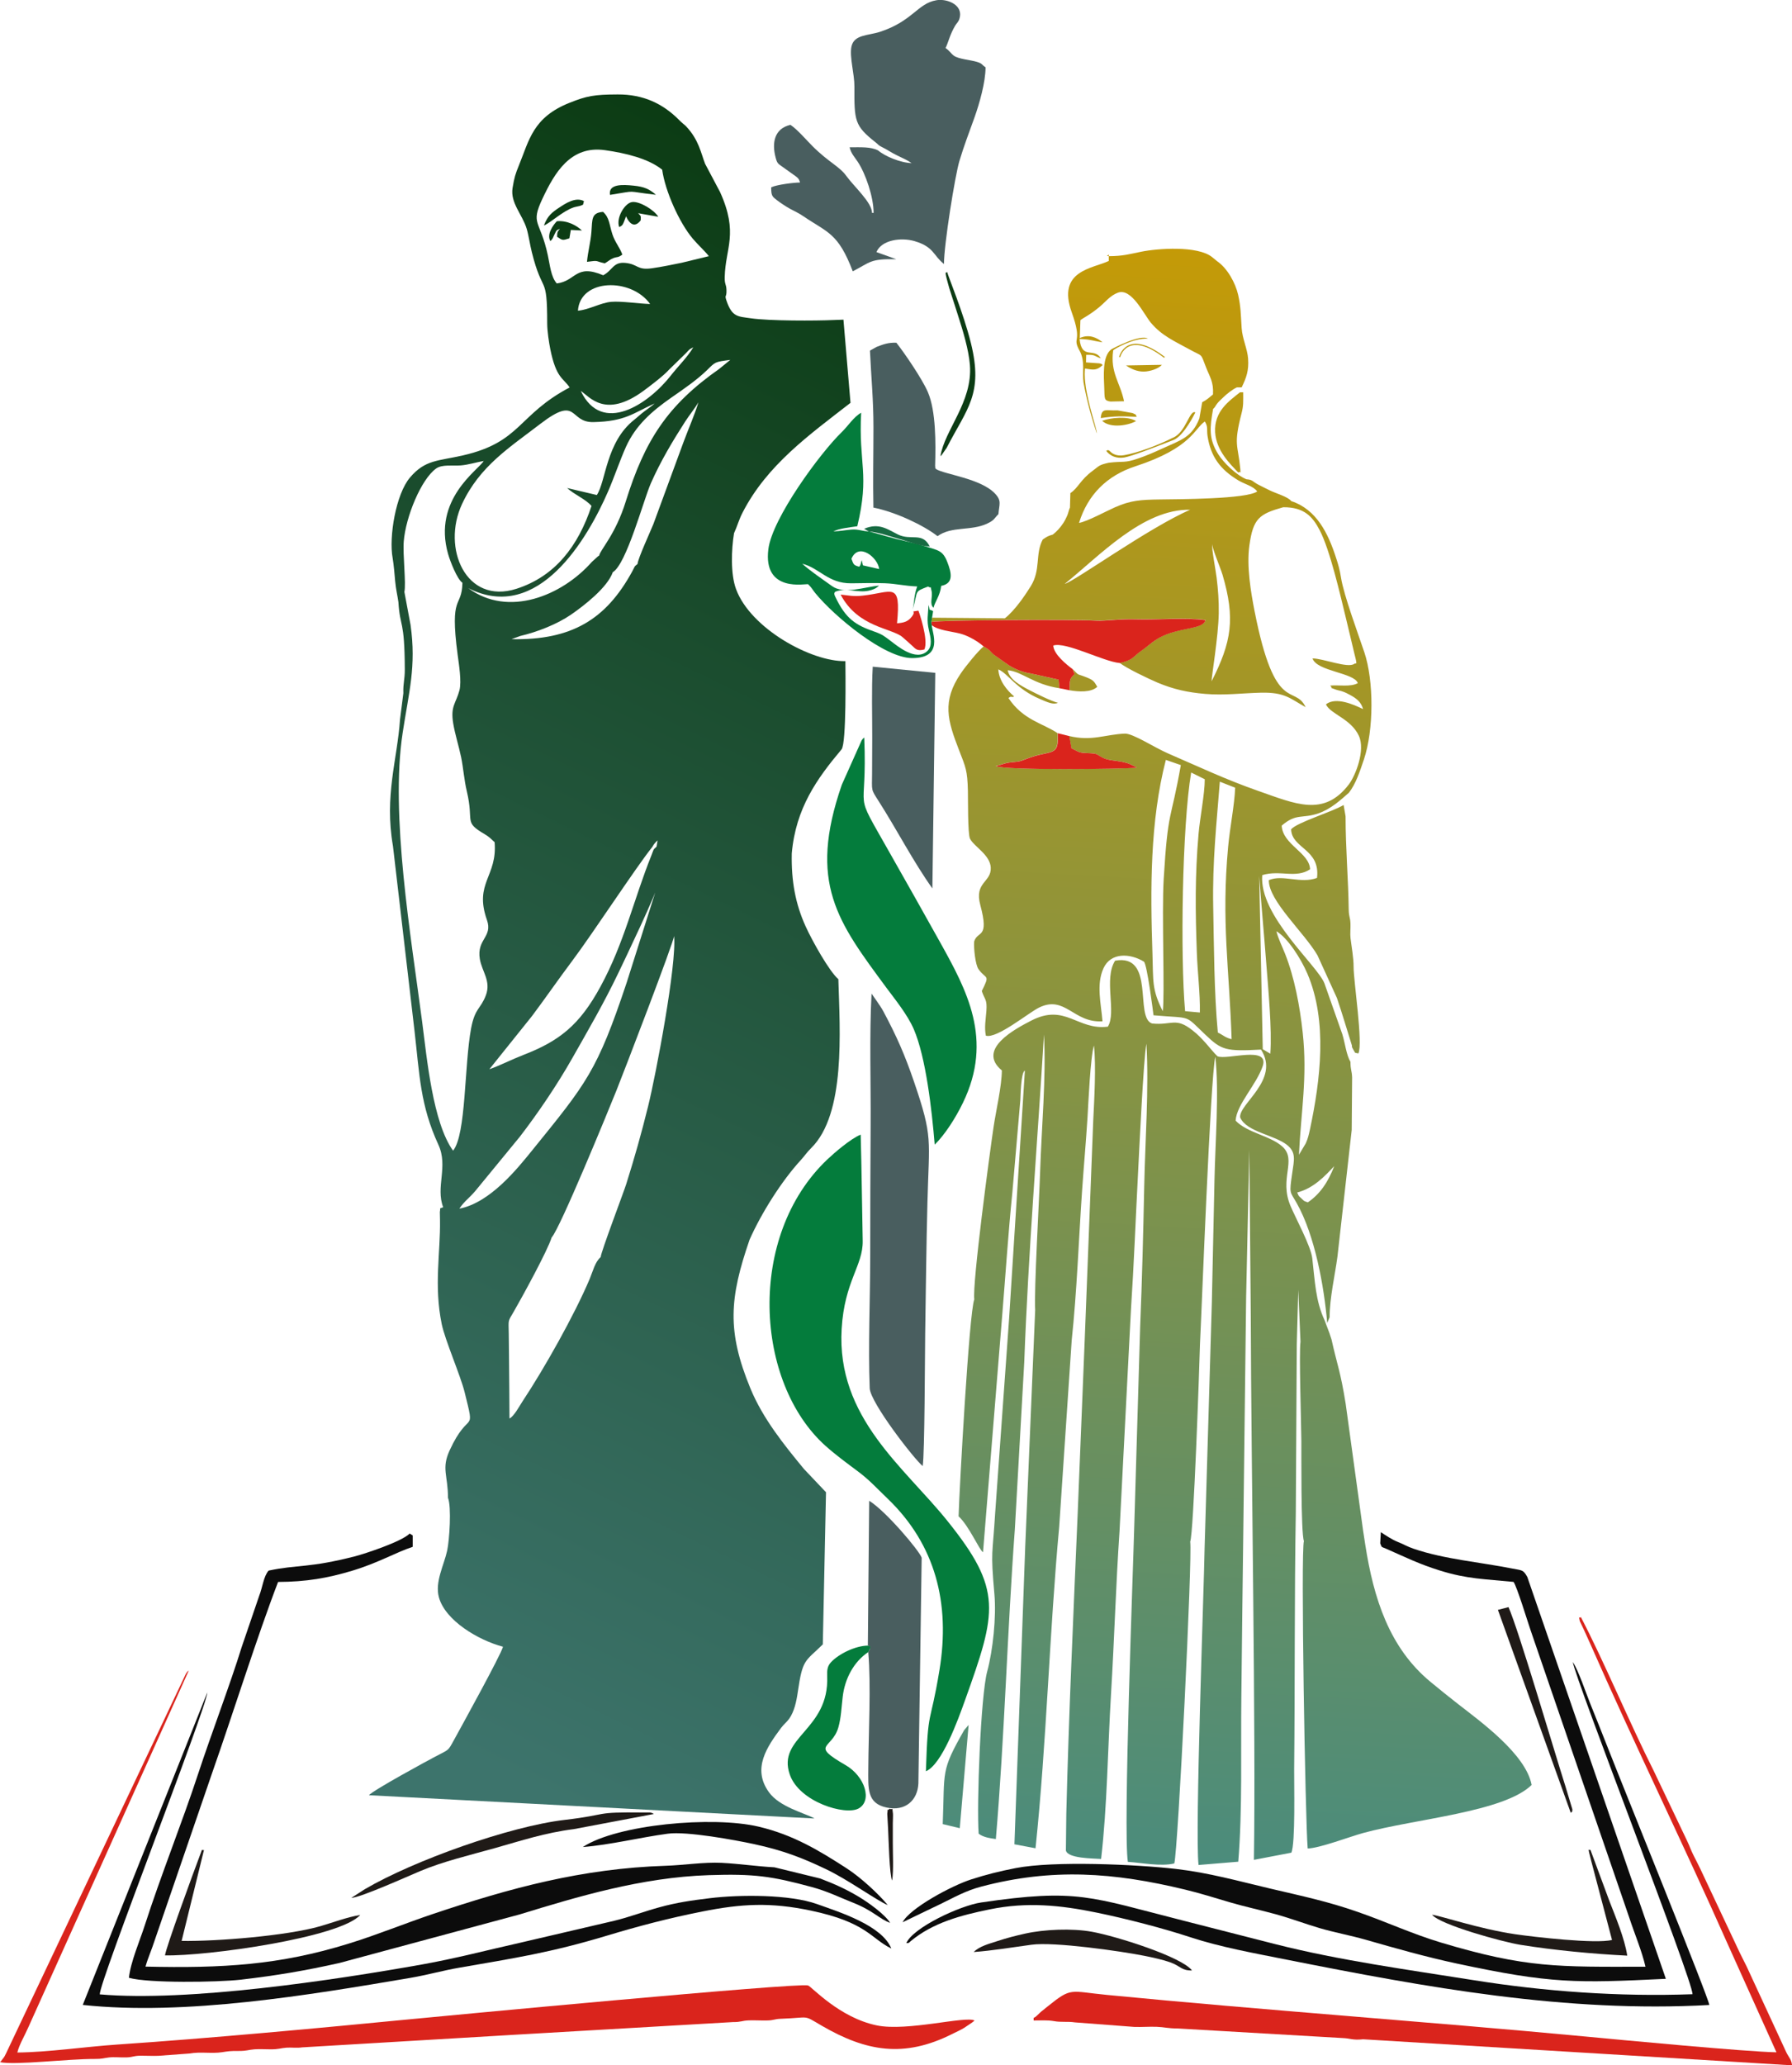<?xml version="1.0" encoding="UTF-8"?> <svg xmlns="http://www.w3.org/2000/svg" xmlns:xlink="http://www.w3.org/1999/xlink" version="1.1" id="Слой_1" x="0px" y="0px" viewBox="0 0 34.818 40.103" xml:space="preserve"> <g> <defs> <path id="SVGID_1_" d="M12.866,3.295c0.058,0.417,0.331,1.026,0.593,1.338 c0.107,0.127,0.218,0.221,0.314,0.341l-0.527,0.128 c-0.185,0.037-0.38,0.079-0.578,0.107c-0.294,0.042-0.266-0.079-0.517-0.104 C11.912,5.081,11.904,5.249,11.72,5.345c-0.54-0.229-0.525,0.112-0.902,0.159 c-0.113-0.128-0.132-0.353-0.173-0.543c-0.149-0.699-0.346-0.592-0.105-1.104 C10.774,3.362,11.081,2.82,11.755,2.916C12.153,2.972,12.599,3.079,12.866,3.295 M11.229,6.033C11.272,5.406,12.262,5.387,12.632,5.903 c-0.22-0.006-0.559-0.059-0.758-0.042C11.669,5.879,11.451,6.012,11.229,6.033z M11.284,7.591c0.17,0.108,0.471,0.546,1.218-0.001 c0.14-0.103,0.397-0.299,0.493-0.408l0.33-0.322 c0.073-0.075,0.055-0.071,0.146-0.117c-0.115,0.194-0.295,0.367-0.434,0.545 C12.599,7.849,11.696,8.455,11.284,7.591z M11.671,24.41 c-0.109,0.09-0.154,0.281-0.212,0.419c-0.295,0.7-0.889,1.753-1.311,2.388 c-0.051,0.077-0.162,0.286-0.249,0.326c-0.001-0.362-0.005-0.725-0.008-1.088 c-0.001-0.187-0.003-0.373-0.006-0.56c-0.004-0.286-0.022-0.221,0.099-0.43 c0.154-0.267,0.654-1.177,0.734-1.436c0.165-0.178,1.101-2.462,1.258-2.852 c0.124-0.307,1.125-2.908,1.121-3.004c0.056,0.545-0.355,2.705-0.505,3.31 c-0.132,0.534-0.262,0.992-0.423,1.504 C12.13,23.118,11.674,24.314,11.671,24.41z M12.673,16.447 c0.036-0.065,0.055-0.082,0.104-0.129L12.757,16.439 c-0.076,0.072-0.046,0.034-0.1,0.169c-0.345,0.858-0.524,1.693-0.991,2.551 c-0.405,0.744-0.796,1.055-1.502,1.327C9.951,20.568,9.699,20.696,9.508,20.762 l0.83-1.035c0.263-0.351,0.508-0.707,0.787-1.079 C11.52,18.121,12.355,16.843,12.673,16.447z M7.741,11.692 c0.031,0.508,0.12,0.318,0.124,1.303c0.001,0.208-0.035,0.27-0.028,0.466 l-0.065,0.511C7.72,14.746,7.465,15.448,7.635,16.427l0.419,3.592 c0.098,0.848,0.109,1.439,0.464,2.209c0.195,0.422-0.058,0.821,0.093,1.213 c-0.09,0.038-0.046-0.004-0.065,0.092c-0,0.002,0.003,0.142,0.003,0.157 C8.559,24.328,8.428,24.957,8.582,25.708C8.645,26.017,8.948,26.71,9.028,27.034 c0.213,0.863,0.09,0.298-0.293,1.131c-0.161,0.351-0.031,0.481-0.031,0.918 c0.071,0.176,0.029,0.82-0.016,1.027c-0.061,0.281-0.242,0.606-0.16,0.906 c0.124,0.45,0.762,0.831,1.245,0.959c-0.037,0.152-0.819,1.568-0.952,1.81 c-0.123,0.222-0.087,0.177-0.363,0.323c-0.151,0.079-1.204,0.65-1.29,0.75 l8.661,0.452c-0.205-0.109-0.682-0.224-0.888-0.509 c-0.332-0.458-0.041-0.879,0.236-1.251c0.057-0.076,0.111-0.111,0.16-0.182 c0.094-0.135,0.136-0.321,0.164-0.515c0.094-0.649,0.14-0.583,0.486-0.924 l0.062-2.954l-0.427-0.45c-0.382-0.463-0.8-0.978-1.043-1.569 c-0.458-1.114-0.405-1.752-0.015-2.885c0.232-0.522,0.627-1.145,0.995-1.545 c0.077-0.084,0.113-0.146,0.202-0.234c0.672-0.661,0.558-2.269,0.528-3.279 c-0.175-0.15-0.508-0.743-0.637-1.028c-0.197-0.436-0.279-0.874-0.268-1.414 c0.077-0.877,0.489-1.452,0.967-2.02c0.097-0.116,0.076-1.514,0.075-1.714 c-0.656,0.016-1.843-0.631-2.125-1.399c-0.108-0.292-0.091-0.769-0.039-1.085 c0.064-0.137,0.094-0.262,0.166-0.4c0.475-0.925,1.295-1.508,2.097-2.131 l-0.137-1.615L16.197,6.214c-0.34,0.016-1.254,0.019-1.61-0.034 c-0.247-0.036-0.362-0.019-0.471-0.34c-0.044-0.131,0.005-0.047-0.001-0.212 c-0.004-0.116-0.038-0.102-0.034-0.25c0.014-0.567,0.273-0.844-0.09-1.648 l-0.291-0.549C13.62,2.976,13.579,2.718,13.335,2.458 C13.33,2.453,13.324,2.446,13.32,2.442l-0.051-0.043 c-0.035-0.03-0.046-0.041-0.08-0.075c-0.309-0.309-0.686-0.493-1.189-0.49 c-0.456,0.002-0.597,0.028-0.929,0.16c-0.717,0.283-0.787,0.723-0.989,1.218 C10.014,3.378,9.993,3.444,9.959,3.65C9.912,3.938,10.149,4.165,10.233,4.441 c0.039,0.13,0.062,0.304,0.101,0.459c0.211,0.843,0.298,0.4,0.298,1.381 c0,0.147,0.035,0.375,0.06,0.499c0.114,0.565,0.251,0.558,0.376,0.743 C10.055,8.059,10.127,8.583,8.997,8.842C8.508,8.954,8.263,8.923,7.966,9.272 c-0.274,0.322-0.413,1.153-0.337,1.565c0.021,0.117,0.04,0.344,0.049,0.448 C7.693,11.45,7.722,11.555,7.741,11.692z M8.985,11.316 C8.972,11.829,8.732,11.51,8.892,12.715c0.023,0.175,0.08,0.519,0.035,0.689 c-0.069,0.258-0.178,0.305-0.121,0.644c0.035,0.21,0.108,0.437,0.153,0.652 c0.045,0.219,0.057,0.436,0.112,0.668C9.214,15.972,9,15.952,9.418,16.198 c0.094,0.055,0.11,0.083,0.192,0.154c0.057,0.671-0.403,0.791-0.149,1.511 c0.118,0.334-0.203,0.37-0.138,0.758c0.04,0.242,0.221,0.426,0.118,0.703 c-0.102,0.272-0.212,0.242-0.288,0.646c-0.134,0.718-0.094,2.059-0.35,2.373 c-0.394-0.548-0.508-1.79-0.601-2.505c-0.215-1.649-0.623-4.012-0.378-5.611 C7.944,13.436,8.091,12.944,7.977,12.134l-0.12-0.641 c0.036-0.161-0.033-0.722-0.012-0.982c0.038-0.474,0.336-1.205,0.629-1.414 c0.116-0.083,0.319-0.048,0.479-0.06C9.107,9.024,9.253,8.976,9.398,8.951 c-0.105,0.177-0.995,0.744-0.692,1.805C8.748,10.903,8.882,11.247,8.985,11.316z M11.642,10.787c-0.008,0.005-0.018,0.011-0.023,0.015L11.501,10.909 c-0.585,0.663-1.626,1.084-2.403,0.511c1.361,0.693,2.321-0.969,2.716-1.876 c0.124-0.285,0.22-0.579,0.347-0.865c0.189-0.421,0.508-0.697,0.879-0.956 c0.232-0.161,0.501-0.344,0.702-0.541c0.161-0.157,0.143-0.154,0.447-0.194 l-0.216,0.176C12.966,7.869,12.526,8.556,12.159,9.735 C11.958,10.383,11.665,10.67,11.642,10.787z M12.387,10.951 c-0.077,0.064-0.037,0.025-0.106,0.15c-0.509,0.928-1.175,1.333-2.343,1.31 l0.17-0.062c0.333-0.078,0.715-0.228,0.986-0.414 c0.261-0.18,0.708-0.528,0.812-0.824c0.267-0.158,0.598-1.406,0.74-1.727 c0.191-0.432,0.422-0.818,0.667-1.199c0.078-0.121,0.194-0.264,0.257-0.373 c-0.073,0.244-0.194,0.513-0.291,0.776L12.695,10.176 C12.633,10.33,12.397,10.84,12.387,10.951z M8.925,23.469 c0.096-0.145,0.192-0.205,0.307-0.34l0.869-1.058 c0.34-0.441,0.721-0.999,1.021-1.529c0.302-0.533,0.611-1.062,0.894-1.653 c0.109-0.228,0.781-1.626,0.771-1.737l-0.611,1.928 c-0.575,1.72-0.775,1.948-1.838,3.259C10.046,22.699,9.523,23.353,8.925,23.469 z M11.596,9.612l-0.577-0.136c0.147,0.133,0.355,0.212,0.474,0.348 c-0.257,0.774-0.703,1.367-1.46,1.609c-0.981,0.313-1.455-0.79-1.056-1.646 c0.345-0.739,0.925-1.098,1.522-1.557c0.742-0.569,0.549-0.022,1.033-0.034 c0.618-0.014,0.766-0.171,1.187-0.362c-0.055,0.05-0.125,0.099-0.196,0.151 C12.445,8.043,12.397,8.092,12.32,8.153C11.773,8.587,11.774,9.346,11.596,9.612z"></path> </defs> <clipPath id="SVGID_2_"> <use xlink:href="#SVGID_1_" overflow="visible"></use> </clipPath> <linearGradient id="SVGID_3_" gradientUnits="userSpaceOnUse" x1="18.472" y1="4.884" x2="5.222" y2="32.254"> <stop offset="0" style="stop-color:#0C3C14"></stop> <stop offset="1" style="stop-color:#3D746C"></stop> </linearGradient> <rect x="7.168" y="1.831" clip-path="url(#SVGID_2_)" fill="url(#SVGID_3_)" width="9.358" height="33.477"></rect> </g> <path fill-rule="evenodd" clip-rule="evenodd" fill="#047C3C" d="M17.99,34.393 c0.309-0.13,0.618-0.982,0.759-1.376c0.618-1.725,0.736-2.146-0.342-3.486 c-0.84-1.046-2.155-2.003-2.054-3.728c0.054-0.926,0.418-1.229,0.409-1.709 c-0.014-0.693-0.02-1.374-0.039-2.063c-0.2,0.082-0.517,0.358-0.648,0.482 c-1.574,1.491-1.408,4.334-0.035,5.562c0.191,0.171,0.418,0.338,0.625,0.492 c0.23,0.172,0.36,0.32,0.584,0.535c0.921,0.886,1.22,2.023,1.004,3.329 C18.068,33.553,18.031,33.115,17.99,34.393"></path> <path fill-rule="evenodd" clip-rule="evenodd" fill="#495E5F" d="M17.129,2.852 c0.115,0.055,0.191,0.114,0.306,0.168c0.103,0.048,0.206,0.096,0.277,0.147 C17.494,3.161,17.19,3.032,17.063,2.922c-0.145-0.075-0.336-0.062-0.555-0.062 c0.028,0.121,0.095,0.187,0.156,0.279c0.156,0.234,0.31,0.689,0.31,0.995h-0.031 c0-0.202-0.348-0.509-0.497-0.715c-0.14-0.194-0.341-0.263-0.661-0.583 c-0.126-0.126-0.291-0.321-0.427-0.412C15.037,2.499,14.998,2.783,15.069,3.055 c0.038,0.144,0.046,0.115,0.221,0.246C15.489,3.449,15.516,3.439,15.544,3.544 c-0.111,0-0.448,0.04-0.56,0.093c0,0.167,0.019,0.179,0.118,0.255 c0.066,0.05,0.168,0.118,0.244,0.16c0.111,0.061,0.163,0.079,0.26,0.145 c0.475,0.323,0.678,0.323,0.963,1.071c0.35-0.179,0.33-0.244,0.844-0.235 l-0.384-0.138c0.102-0.242,0.485-0.286,0.736-0.214 c0.385,0.111,0.366,0.282,0.576,0.445c0-0.38,0.215-1.715,0.299-1.997 c0.09-0.302,0.195-0.57,0.296-0.854c0.092-0.258,0.213-0.679,0.213-0.968 c-0.087-0.058-0.054-0.071-0.173-0.107c-0.121-0.036-0.357-0.054-0.442-0.118 c-0.063-0.047-0.081-0.094-0.162-0.149c0.059-0.123,0.082-0.257,0.187-0.435 c0.031-0.052,0.062-0.068,0.083-0.136C18.71,0.141,18.5,0.015,18.304,0h-0.075 c-0.013,0.001-0.025,0.002-0.037,0.005c-0.364,0.062-0.462,0.408-1.097,0.614 c-0.229,0.074-0.504,0.05-0.552,0.288c-0.04,0.2,0.059,0.527,0.058,0.773 c-0.003,0.667,0.001,0.76,0.41,1.083C17.08,2.816,17.053,2.813,17.129,2.852"></path> <path fill-rule="evenodd" clip-rule="evenodd" fill="#DA241C" d="M18.935,39.233 c-0.172-0.094-1.305,0.216-1.897,0.095c-0.73-0.149-1.267-0.752-1.338-0.776 c-0.186-0.061-7.307,0.615-7.678,0.651C6.208,39.379,4.1,39.576,2.269,39.7 C1.651,39.742,0.944,39.848,0.337,39.854C0.37,39.709,0.487,39.511,0.546,39.374l3.122-6.937 l-0.029,0.024c-0.021,0.028-0.017,0.022-0.035,0.054L0.145,39.813 c-0.021,0.044-0.037,0.081-0.062,0.125L0.016,40.026C0.013,40.029,0.005,40.036,0,40.041 c0.298,0.063,1.313-0.064,1.835-0.062c0.153,0.001,0.178-0.017,0.282-0.029 C2.218,39.938,2.351,39.953,2.457,39.949c0.138-0.005,0.125-0.031,0.278-0.033 c0.112-0.001,0.233,0.007,0.344,0.002l0.608-0.045C3.893,39.835,4.117,39.879,4.315,39.848 c0.109-0.017,0.162-0.026,0.318-0.024c0.166,0.001,0.19-0.023,0.31-0.032 c0.091-0.007,0.217,0,0.312,0c0.165,0.001,0.19-0.023,0.31-0.032 c0.099-0.007,0.204,0.01,0.305-0.006l4.08-0.242l4.29-0.249 c0.166,0.001,0.171-0.028,0.309-0.033c0.111-0.004,0.232,0.004,0.344,0.002 c0.153-0.002,0.14-0.028,0.277-0.033c0.592-0.021,0.416-0.086,0.799,0.136 c0.858,0.497,1.594,0.632,2.539,0.156c0.085-0.043,0.146-0.068,0.226-0.116 l0.149-0.1C18.933,39.238,18.911,39.252,18.935,39.233"></path> <path fill-rule="evenodd" clip-rule="evenodd" fill="#495E5F" d="M17.928,28.467 c0.039-0.243,0.042-2.147,0.048-2.571c0.013-0.846,0.022-1.709,0.044-2.553 c0.031-1.23,0.111-1.253-0.26-2.336c-0.181-0.53-0.339-0.886-0.594-1.364 C17.131,19.576,17.084,19.511,17.045,19.452l-0.111-0.159 c-0.044,0.821-0.012,1.73-0.018,2.562c-0.006,0.85-0.007,1.7-0.008,2.549 c-0.001,0.827-0.042,1.736-0.01,2.551C16.91,27.237,17.77,28.342,17.928,28.467"></path> <path fill-rule="evenodd" clip-rule="evenodd" fill="#047C3C" d="M16.792,14.321 c-0.045,0.047,0.01-0.027-0.051,0.056l-0.385,0.861 c-0.662,1.908-0.08,2.66,0.867,3.942c0.16,0.216,0.409,0.52,0.532,0.805 c0.235,0.547,0.35,1.565,0.406,2.241c0.192-0.187,0.402-0.51,0.548-0.812 c0.599-1.233,0.071-2.193-0.444-3.119c-0.329-0.592-0.652-1.16-0.986-1.75 C16.544,15.245,16.858,15.917,16.792,14.321"></path> <path fill-rule="evenodd" clip-rule="evenodd" fill="#0C0C0C" d="M26.817,29.968 c0.036,0.09,0.015,0.059,0.122,0.107c0.372,0.163,0.628,0.293,1.04,0.421 c0.529,0.165,0.871,0.164,1.429,0.22c0.069,0.1,0.271,0.767,0.331,0.939 l1.916,5.577c0.1,0.306,0.247,0.652,0.316,0.956 c-1.695,0.003-2.314,0.028-3.973-0.469c-0.56-0.168-1.064-0.403-1.614-0.594 c-0.594-0.207-1.076-0.307-1.719-0.458c-0.611-0.144-1.177-0.304-1.821-0.378 c-0.772-0.088-2.37-0.16-3.109-0.016c-0.323,0.063-0.566,0.124-0.866,0.22 c-0.374,0.12-1.19,0.556-1.332,0.832c0.246-0.12,0.5-0.24,0.746-0.359 c0.248-0.12,0.476-0.253,0.784-0.334c1.381-0.363,2.57-0.277,3.96,0.059 c0.296,0.071,0.579,0.161,0.871,0.247c0.287,0.084,0.586,0.148,0.889,0.231 c0.294,0.081,0.562,0.184,0.851,0.269c0.301,0.088,0.598,0.141,0.893,0.225 c0.572,0.164,1.177,0.336,1.777,0.464c1.833,0.392,2.314,0.38,4.059,0.296 l-2.692-7.803c-0.08-0.143-0.101-0.126-0.29-0.163 c-0.629-0.125-1.317-0.18-1.916-0.384c-0.138-0.047-0.196-0.089-0.326-0.14 c-0.092-0.037-0.23-0.126-0.314-0.183L26.817,29.968z"></path> <path fill-rule="evenodd" clip-rule="evenodd" fill="#0C0C0C" d="M5.219,30.497 C5.121,30.608,5.104,30.812,5.034,30.992l-0.341,0.998 C4.48,32.683,4.098,33.687,3.85,34.442c-0.309,0.942-0.72,1.959-1.037,2.942 C2.72,37.674,2.535,38.102,2.505,38.403c0.363,0.107,1.731,0.088,2.179,0.036 c0.698-0.081,1.251-0.176,1.909-0.323l3.503-0.943 c1.126-0.345,2.367-0.719,3.675-0.763c0.886-0.03,1.229,0.022,2.002,0.231 c0.301,0.081,0.529,0.196,0.811,0.308c0.382,0.151,0.515,0.321,0.712,0.387 c-0.108-0.169-0.425-0.396-0.62-0.512c-0.239-0.142-0.455-0.24-0.74-0.349 l-0.889-0.217c-0.348-0.019-0.678-0.069-1.028-0.087 c-0.341-0.017-0.733,0.046-1.088,0.057c-1.621,0.053-3.01,0.429-4.522,0.937 c-0.55,0.185-1.082,0.404-1.633,0.574c-1.344,0.417-2.446,0.481-3.949,0.447 c0.045-0.163,0.121-0.33,0.173-0.494L4.12,34.431 c0.399-1.134,0.879-2.663,1.283-3.714c0.548-0.003,0.961-0.074,1.437-0.217 c0.515-0.155,0.834-0.35,1.179-0.465l0-0.221L7.96,29.777 C7.805,29.935,7.083,30.171,6.902,30.218C5.994,30.451,5.781,30.377,5.219,30.497"></path> <path fill-rule="evenodd" clip-rule="evenodd" fill="#DA241C" d="M20.083,39.182v0.05 c0.13,0,0.269-0.01,0.392,0.012c0.147,0.027,0.271,0.003,0.41,0.025 l1.155,0.088c0.142,0.005,0.296-0.008,0.438-0.002 c0.143,0.005,0.213,0.032,0.404,0.032l3.202,0.186 c0.162,0.006,0.19,0.046,0.403,0.024l8.332,0.506 c-0.01-0.116-0.063-0.151-0.114-0.258L33.938,38.186 c-0.051-0.101-0.084-0.168-0.135-0.27l-0.766-1.627 c-0.048-0.1-0.085-0.169-0.135-0.269c-0.053-0.105-0.073-0.176-0.124-0.28 l-0.643-1.347c-0.466-0.923-0.978-2.152-1.42-2.995 c-0.039,0.051-0.048-0.073-0.02,0.08l0.091,0.192 c0.038,0.082,0.082,0.18,0.116,0.257c0.84,1.909,1.807,3.886,2.656,5.798 l0.958,2.125c-0.594-0.011-2.996-0.239-3.739-0.309 c-3.07-0.289-6.197-0.507-9.265-0.805c-0.729-0.07-0.687-0.155-1.149,0.217 c-0.059,0.048-0.094,0.074-0.138,0.111c-0.035,0.029-0.022,0.024-0.063,0.06 C20.098,39.182,20.138,39.149,20.083,39.182"></path> <path fill-rule="evenodd" clip-rule="evenodd" fill="#047C3C" d="M18.104,12.137l-0.005-0.06l0.011-0.082 l0.02-0.129c-0.112-0.062-0.044,0.034-0.089-0.12 c-0.009,0.19-0.038,0.298,0.007,0.487c0.036,0.152,0.072,0.311-0.029,0.407 c-0.224,0.214-0.589-0.102-0.714-0.195c-0.113-0.084-0.154-0.125-0.316-0.181 c-0.364-0.126-0.555-0.246-0.759-0.675c-0.037-0.078-0.013-0.075-0.005-0.097 c0.205-0.09,0.441,0.026,0.656-0.023c0.135-0.031,0.164-0.07,0.2-0.098 c-0.287,0.025-0.683,0.178-0.917,0.008c-0.189-0.137-0.407-0.281-0.577-0.433 c0.338,0.083,0.5,0.384,0.952,0.38c0.213-0.002,0.443-0.009,0.655-0.001 c0.213,0.008,0.394,0.054,0.627,0.062c-0.062,0.165-0.054,0.295-0.088,0.448 c0.111-0.38,0.02-0.339,0.299-0.446c0.082,0.052,0.032-0.046,0.066,0.078 c0.033,0.121-0.047,0.257,0.04,0.334c0.028-0.122,0.127-0.23,0.149-0.425 c0.246-0.047,0.203-0.248,0.118-0.465c-0.087-0.222-0.17-0.221-0.42-0.301 c-0.176-0.056-0.372-0.097-0.571-0.145l-0.529-0.146 c-0.14-0.005-0.203-0.047-0.344-0.036c-0.102,0.008-0.222,0.031-0.349,0.036 c0.112-0.059,0.315-0.078,0.465-0.101c0.244-1.013,0.022-1.212,0.075-2.204 c-0.148,0.083-0.25,0.253-0.378,0.377c-0.419,0.405-1.35,1.672-1.425,2.272 c-0.108,0.857,0.735,0.665,0.773,0.681c0.081,0.081,0.082,0.103,0.139,0.173 c0.374,0.456,1.347,1.263,1.882,1.261C18.344,12.778,18.109,12.286,18.104,12.137 M16.543,10.85c0.141-0.33,0.515-0.022,0.539,0.199l-0.315-0.071l-0.024-0.1 c-0.009,0.017-0.013,0.054-0.016,0.062c-0.021,0.058-0.008,0.028-0.033,0.064 C16.578,10.974,16.584,10.954,16.543,10.85z"></path> <path fill-rule="evenodd" clip-rule="evenodd" fill="#495E5F" d="M16.862,31.953 c0.056,0.039,0.048-0.038,0.043,0.067c-0.023,0.018-0.021,0.036-0.035,0.059 c0.056,0.656,0.005,1.56,0.001,2.241c-0.002,0.409-0.031,0.694,0.355,0.777 c0.365,0.079,0.602-0.14,0.618-0.465l0.064-4.385 c-0.037-0.126-0.698-0.91-1.02-1.106L16.862,31.953z"></path> <g> <defs> <path id="SVGID_4_" d="M20.965,10.154c0.169-0.549,0.545-0.92,1.09-1.098 c1.1-0.358,1.152-0.738,1.355-0.872c0.067,0.113,0.033,0.151,0.052,0.282 c0.062,0.405,0.251,0.653,0.599,0.862c0.119,0.072,0.296,0.113,0.366,0.215 c-0.212,0.149-1.526,0.15-1.887,0.155c-0.379,0.005-0.571,0.018-0.874,0.151 C21.483,9.93,21.136,10.121,20.965,10.154 M20.686,11.338 c0.676-0.542,1.519-1.459,2.439-1.44C22.331,10.24,20.877,11.289,20.686,11.338z M22.592,19.635c-0.213-0.424-0.183-0.576-0.2-1.107 c-0.042-1.271-0.049-2.575,0.26-3.773L22.943,14.856 c-0.197,1.122-0.249,0.824-0.333,2.216C22.571,17.723,22.634,19.349,22.592,19.635z M23.313,19.66L23.026,19.634c-0.094-1.066-0.058-3.589,0.118-4.634l0.264,0.131 c0,0.285-0.094,0.75-0.121,1.065c-0.07,0.806-0.062,1.498-0.033,2.3 C23.267,18.877,23.32,19.286,23.313,19.66z M19.472,25.546 c0.066-0.799,0.117-1.598,0.198-2.394l0.155-1.794 c0.005-0.064,0.009-0.538,0.088-0.569l-0.306,4.808l-0.27,3.765 c-0.052,0.86-0.093,0.721-0.016,1.592c0.039,0.446-0.029,1.09-0.14,1.501 c-0.127,0.471-0.207,2.592-0.166,3.15c0.09,0.069,0.206,0.086,0.334,0.104 c0.17-1.993,0.221-4.009,0.369-6.014l0.183-3.248 c0.078-2.117,0.256-4.268,0.383-6.359c0.045,0.832-0.048,1.822-0.075,2.667 c-0.018,0.561-0.119,2.285-0.096,2.684l-0.193,4.587l-0.21,5.785l0.41,0.077 c0.216-2.061,0.269-4.175,0.46-6.244l0.243-3.62 c0.1-0.935,0.136-1.95,0.201-2.898c0.033-0.475,0.077-0.963,0.106-1.429 c0.018-0.295,0.056-1.174,0.125-1.397c0.044,0.398,0.006,1.057-0.014,1.462 l-0.164,4.219l-0.137,3.382c-0.082,1.947-0.174,3.91-0.222,5.855l-0.008,0.712 c0.034,0.158,0.527,0.154,0.684,0.166c0.119-1.014,0.13-2.161,0.192-3.188 c0.065-1.065,0.094-2.119,0.166-3.174l0.222-4.302 c0.058-0.875,0.09-1.742,0.136-2.618c0.022-0.421,0.109-2.291,0.165-2.548 c0.05,0.882-0.025,1.877-0.043,2.766c-0.019,0.905-0.042,1.829-0.079,2.728 l-0.115,3.878c-0.018,0.736-0.219,5.916-0.124,6.514 c0.273,0.018,0.64,0.094,0.902,0.031c0.073-0.253,0.355-5.975,0.309-6.248 c0.067-0.151,0.178-3.385,0.19-3.833c0.029-0.533,0.203-5.195,0.298-5.583 c0.077,0.667-0.002,1.693-0.016,2.389l-0.051,2.374l-0.141,4.773 c-0.013,0.818-0.189,5.515-0.118,6.158l0.772-0.064 c0.083-1.001,0.047-2.177,0.06-3.2c0.013-1.075,0.022-2.141,0.038-3.22 l0.055-4.545l0.062-2.861l0.028,3.219c0.008,2.986,0.1,8.103,0.061,10.571 l0.727-0.139c0.082-0.168,0.052-1.349,0.055-1.625 c0.017-1.66,0.004-3.33,0.032-4.981l0.019-3.26l0.029-1.065l0.043,1.011 c-0.03,0.204,0.014,1.586,0.017,1.921c0.002,0.156-0.011,1.799,0.05,1.949 c-0.064,0.166,0.026,5.417,0.073,5.968c0.222-0.002,0.831-0.233,1.077-0.3 c1.018-0.278,2.733-0.405,3.274-0.933c-0.111-0.599-1.005-1.24-1.426-1.569 c-0.195-0.151-0.351-0.279-0.534-0.429c-0.808-0.664-1.11-1.629-1.272-2.665 l-0.043-0.28l-0.338-2.459c-0.102-0.636-0.162-0.742-0.275-1.248l-0.039-0.119 l-0.095-0.253c-0.177-0.378-0.188-0.758-0.24-1.206 c-0.027-0.233-0.321-0.775-0.422-1.013c-0.228-0.535,0.128-0.889-0.155-1.151 c-0.232-0.215-0.687-0.268-0.912-0.507c0.016-0.309,0.401-0.694,0.525-1.055 c0.141-0.412-0.698-0.114-0.879-0.196c-0.068-0.064-0.164-0.186-0.23-0.259 c-0.09-0.097-0.14-0.154-0.253-0.243c-0.334-0.264-0.4-0.093-0.788-0.134 c-0.344-0.115,0.071-1.36-0.717-1.219c-0.226,0.356,0.032,1.004-0.141,1.281 c-0.593,0.075-0.826-0.459-1.487-0.118c-0.313,0.161-1.068,0.558-0.572,0.968 c-0.004,0.318-0.113,0.773-0.161,1.097c-0.073,0.49-0.415,3.035-0.375,3.349 c-0.1,0.252-0.289,3.669-0.305,4.212c0.203,0.184,0.404,0.658,0.475,0.697 L19.472,25.546z M18.82,33.493l-0.087,0.102c-0.461,0.81-0.374,0.775-0.416,1.824 l0.331,0.079L18.82,33.493z M24.466,17.008c0.041,0.57,0.095,1.139,0.138,1.708 c0.038,0.499,0.112,1.256,0.078,1.744l-0.147-0.087L24.466,17.008z M25.371,22.2l-0.133,0.223c0.039-0.826,0.168-1.504,0.073-2.375 c-0.056-0.51-0.157-1.057-0.341-1.525c-0.052-0.132-0.139-0.309-0.17-0.441 c0.22,0.128,0.478,0.535,0.6,0.819c0.399,0.926,0.256,2.07,0.051,3.034 C25.425,22.05,25.413,22.105,25.371,22.2z M25.411,23.346 c-0.084-0.03-0.058-0.013-0.123-0.074c-0.073-0.068-0.045-0.036-0.084-0.117 c0.322-0.083,0.545-0.326,0.72-0.512C25.804,22.952,25.65,23.184,25.411,23.346 z M23.93,20.178c-0.12-0.027-0.166-0.081-0.268-0.129 c-0.072-0.776-0.075-1.664-0.09-2.453c-0.016-0.873,0.064-1.586,0.129-2.418 l0.298,0.117c-0.013,0.336-0.103,0.777-0.137,1.149 C23.728,17.897,23.885,18.806,23.93,20.178z M23.553,10.56 c-0.009,0.071,0.162,0.47,0.2,0.599c0.251,0.853,0.177,1.304-0.212,2.07 c-0.004-0.08,0.131-0.859,0.139-1.322c0.004-0.244-0.014-0.465-0.041-0.688 C23.62,11.059,23.54,10.666,23.553,10.56z M24.099,9.109 C24.052,8.618,23.962,8.65,24.124,8.021c0.038-0.146,0.031-0.222,0.031-0.404 h-0.062c-0.212,0.171-0.507,0.368-0.483,0.778 c0.021,0.356,0.294,0.617,0.449,0.78C24.11,9.139,24.104,9.228,24.099,9.109z M21.84,7.791c-0.075-0.363-0.272-0.554-0.211-0.988 c0.002-0.014,0.383-0.244,0.674-0.227c-0.144-0.096-0.698,0.198-0.711,0.208 C21.413,6.913,21.447,7.321,21.455,7.523c0.009,0.221-0.008,0.253,0.119,0.274 L21.84,7.791z M21.388,8.118c0.263-0.04,0.419-0.038,0.7-0.024 C22.04,8.033,22.117,8.074,22.006,8.021l-0.293-0.053 C21.488,7.978,21.405,7.911,21.388,8.118z M21.414,8.171 c0.169,0.157,0.526,0.083,0.659,0.005C21.914,8.076,21.588,8.108,21.414,8.171z M21.879,7.096c0.083,0.059,0.209,0.122,0.348,0.119 c0.112-0.002,0.276-0.051,0.349-0.131L21.879,7.096z M21.743,6.931 c0-0.002,0.144-0.573,0.889,0l-0.014,0.017 c-0.718-0.553-0.854-0.013-0.854-0.012L21.743,6.931z M23.225,8.008 c-0,0.001-0.219,0.457-0.426,0.536C22.759,8.559,22.724,8.573,22.683,8.589 c-0.253,0.098-0.693,0.269-0.838,0.294c-0.077,0.013-0.144,0.004-0.198-0.015 C21.574,8.841,21.522,8.795,21.494,8.754c0.065-0.045,0.061,0.033,0.168,0.072 c0.048,0.018,0.107,0.025,0.176,0.013c0.263-0.045,0.645-0.186,0.946-0.337 C23.042,8.403,23.111,7.949,23.225,8.008z M20.781,13.403 c0.173,0.03,0.416,0.047,0.539-0.067c-0.064-0.111-0.08-0.132-0.213-0.185 c-0.196-0.079-0.127-0.017-0.266-0.16c0.007,0.017,0.038,0.096,0.038,0.096 c-0.006,0.007-0.016,0.014-0.02,0.018l-0.035,0.038 C20.775,13.209,20.786,13.295,20.781,13.403z M20.789,9.855 c-0.024,0.051-0.03,0.102-0.053,0.156c-0.014,0.033-0.05,0.106-0.075,0.143 c-0.065,0.097-0.123,0.161-0.205,0.226c-0.094,0.026-0.122,0.044-0.196,0.096 c-0.152,0.288-0.032,0.583-0.233,0.907c-0.117,0.188-0.31,0.47-0.503,0.623 l-1.414-0.012l-0.011,0.082c0.176-0.037,2.741-0.051,3.198-0.027 c0.194,0.01,0.44-0.036,0.791-0.026c0.385,0.012,0.983-0.038,1.334,0.015 c-0.039,0.186-0.505,0.135-0.88,0.334c-0.144,0.077-0.24,0.176-0.363,0.26 c-0.164,0.113-0.155,0.182-0.423,0.239c0.114,0.096,0.56,0.31,0.738,0.385 c0.303,0.126,0.571,0.188,0.925,0.218c0.371,0.031,0.717-0.015,1.079-0.024 c0.471-0.011,0.57,0.116,0.87,0.281c-0.216-0.454-0.592,0.167-0.991-1.859 c-0.074-0.376-0.158-0.875-0.102-1.281c0.073-0.528,0.194-0.611,0.658-0.742 c0.408-0.002,0.571,0.183,0.708,0.446c0.203,0.389,0.399,1.255,0.513,1.721 l0.163,0.683c0.066,0.253,0.027,0.164-0.002,0.19 c-0.124,0.094-0.611-0.106-0.813-0.104c0.081,0.251,0.811,0.276,0.88,0.479 c-0.136,0.079-0.368,0.033-0.537,0.048c0.086,0.085-0.085,0.004,0.121,0.082 c0.024,0.009,0.066,0.016,0.096,0.025c0.081,0.026,0.111,0.044,0.171,0.076 c0.121,0.066,0.213,0.133,0.251,0.274c-0.171-0.083-0.528-0.247-0.722-0.092 c0.089,0.191,0.485,0.276,0.64,0.61c0.13,0.278-0.063,0.772-0.196,0.946 c-0.486,0.636-1.039,0.376-1.771,0.12c-0.618-0.216-1.149-0.468-1.735-0.721 c-0.271-0.117-0.688-0.393-0.845-0.387c-0.385,0.016-0.638,0.152-1.08,0.047 l0.04,0.236c0.147,0.074,0.149,0.088,0.299,0.094 c0.234,0.008,0.164,0.017,0.32,0.095c0.093,0.047,0.243,0.05,0.361,0.074 c0.147,0.03,0.165,0.051,0.295,0.114c-0.298,0.029-2.612,0.054-2.744-0.032 c0.094-0.015,0.161-0.055,0.271-0.068c0.174-0.021,0.17-0.009,0.31-0.065 c0.493-0.197,0.651-0.021,0.621-0.504C20.261,14.042,19.879,13.983,19.594,13.554 c0.068-0.054,0.053,0.001,0.111-0.031c-0.135-0.113-0.295-0.302-0.308-0.526 c0.196,0.085,0.336,0.377,0.818,0.58c0.131,0.055,0.247,0.113,0.341,0.07 c-0.133-0.034-0.423-0.177-0.564-0.251c-0.163-0.086-0.377-0.198-0.413-0.382 c0.281,0.025,0.501,0.275,1.005,0.349l-0.014-0.166l-0.549-0.122 c-0.148-0.02-0.29-0.079-0.418-0.157L19.308,12.709 c-0.076-0.064-0.057-0.083-0.196-0.158c-0.108,0.088-0.342,0.375-0.443,0.523 c-0.371,0.545-0.258,0.917-0.035,1.492c0.13,0.335,0.162,0.39,0.172,0.791 c0.004,0.158-0.005,0.835,0.041,0.928c0.077,0.154,0.393,0.312,0.403,0.564 c0.012,0.287-0.324,0.276-0.203,0.725c0.178,0.664-0.049,0.488-0.119,0.705 c-0.012,0.124,0.022,0.454,0.084,0.54c0.149,0.209,0.231,0.087,0.064,0.424 c0.055,0.171,0.107,0.154,0.089,0.389c-0.012,0.159-0.043,0.321-0.01,0.478 c0.213,0.064,0.826-0.443,1.032-0.545c0.51-0.25,0.669,0.303,1.234,0.266 c-0.026-0.335-0.126-0.716,0.02-1.032c0.142-0.307,0.511-0.293,0.786-0.126 c0.062,0.064,0.177,0.968,0.185,1.041c0.768,0.068,0.582-0.027,1.013,0.382 c0.31,0.294,0.39,0.321,1.076,0.284c0.378,0.587-0.438,1.055-0.405,1.318 c0.124,0.285,0.676,0.339,0.917,0.539c0.17,0.141,0.133,0.28,0.094,0.544 c-0.06,0.412-0.046,0.344,0.088,0.581c0.354,0.628,0.533,1.624,0.592,2.327 l0.047-0.111c0-0.38,0.106-0.826,0.152-1.178l0.277-2.459l0.008-1.021 c-0.005-0.138-0.032-0.137-0.032-0.301c-0.082-0.14-0.105-0.365-0.158-0.537 l-0.348-0.988c-0.134-0.348-1.276-1.315-1.208-2.102 c0.348-0.105,0.654,0.071,0.929-0.113c-0.011-0.323-0.534-0.478-0.551-0.848 c0.287-0.246,0.391-0.128,0.713-0.238c0.244-0.084,0.435-0.263,0.592-0.4 c0.135-0.172,0.212-0.41,0.292-0.646c0.194-0.578,0.195-1.527,0.008-2.083 c-0.117-0.349-0.399-1.108-0.452-1.444c-0.024-0.154-0.055-0.263-0.1-0.398 c-0.152-0.468-0.376-0.929-0.867-1.092c-0.066-0.086-0.296-0.148-0.415-0.207 c-0.088-0.044-0.141-0.068-0.228-0.114C24.33,9.349,24.347,9.315,24.217,9.306 c-0.199-0.082-0.446-0.325-0.549-0.489C23.481,8.516,23.507,8.301,23.57,7.941 c0.051-0.045,0.035-0.051,0.084-0.111c0.04-0.049,0.066-0.066,0.109-0.11 c0.067-0.068,0.188-0.162,0.269-0.198l0.093,0 c0.091-0.189,0.142-0.325,0.125-0.56c-0.013-0.185-0.112-0.388-0.125-0.59 c-0.018-0.271-0.015-0.406-0.068-0.647C24.003,5.49,23.846,5.208,23.651,5.074 l-0.103-0.084c-0.281-0.222-1.052-0.168-1.376-0.102 c-0.214,0.043-0.351,0.086-0.629,0.086v-0.031l-0.036,0.026l0.036,0.005v0.093 c-0.311,0.149-1.014,0.182-0.719,0.999c0.221,0.614-0.006,0.459,0.154,0.748 c0.107,0.192,0.048,0.433,0.074,0.61c0.06,0.336,0.151,0.672,0.259,0.99 c0.008-0.028-0.069-0.269-0.13-0.503C21.133,7.727,21.099,7.536,21.098,7.524 c-0.015-0.13-0.031-0.197-0.017-0.369c0.174,0.031,0.229,0.039,0.344-0.067 c-0.029-0.019-0.006-0.023-0.069-0.033l-0.255-0.018l0.003-0.148 c0.188-0.004,0.149,0.024,0.285,0.069c-0.131-0.22-0.371,0.038-0.413-0.376 c0.216,0.007,0.268,0.039,0.446,0.065C21.309,6.551,21.156,6.484,20.98,6.564 l0.012-0.347c0.07-0.055,0.169-0.092,0.363-0.251 c0.119-0.097,0.216-0.23,0.369-0.284c0.264-0.093,0.502,0.424,0.638,0.586 c0.213,0.253,0.462,0.358,0.756,0.52C23.378,6.932,23.321,6.844,23.431,7.128 c0.073,0.19,0.151,0.282,0.137,0.531C23.493,7.72,23.456,7.759,23.358,7.811 L23.303,8.126C23.159,8.496,22.938,8.547,22.578,8.712 c-0.164,0.075-0.297,0.133-0.462,0.19c-0.274,0.095-0.285,0.048-0.573,0.083 c-0.196,0.044-0.182,0.06-0.311,0.155c-0.247,0.182-0.28,0.332-0.435,0.435 L20.789,9.855z M26.267,20.3l0.002,0.033L26.301,20.393 c0.045,0.068,0.003,0.041,0.092,0.062c0.093-0.195-0.094-1.41-0.093-1.679 C26.301,18.598,26.259,18.375,26.24,18.215c-0.01-0.085,0.003-0.192-0.001-0.279 c-0.005-0.138-0.031-0.125-0.034-0.278c-0.007-0.573-0.061-1.186-0.061-1.807 l-0.038-0.22c-0.239,0.141-0.89,0.331-1.02,0.471 c0.011,0.378,0.571,0.38,0.503,0.945c-0.321,0.119-0.667-0.073-0.936,0.043 c-0.007,0.4,0.679,1.007,0.944,1.457l0.379,0.831 C26.078,19.676,26.173,20.002,26.267,20.3z"></path> </defs> <clipPath id="SVGID_5_"> <use xlink:href="#SVGID_4_" overflow="visible"></use> </clipPath> <linearGradient id="SVGID_6_" gradientUnits="userSpaceOnUse" x1="24.809" y1="4.873" x2="23.049" y2="36.173"> <stop offset="0" style="stop-color:#C49A07"></stop> <stop offset="1" style="stop-color:#4B8C7C"></stop> </linearGradient> <rect x="18.098" y="4.768" clip-path="url(#SVGID_5_)" fill="url(#SVGID_6_)" width="11.663" height="31.482"></rect> </g> <path fill-rule="evenodd" clip-rule="evenodd" fill="#495E5F" d="M19.399,9.983 c0.016-0.195,0.068-0.259-0.069-0.402c-0.278-0.291-0.974-0.368-1.144-0.473 c-0.027-0.033-0.008-0.028-0.017-0.062c0.013-0.443,0.017-1.061-0.139-1.428 c-0.11-0.26-0.469-0.781-0.614-0.963c-0.155-0.006-0.248,0.028-0.387,0.082 l-0.126,0.071c0.024,0.523,0.068,0.953,0.068,1.492 c0,0.514-0.012,1.043-0.001,1.556c0.427,0.084,0.977,0.344,1.246,0.555 c0.273-0.199,0.65-0.096,0.964-0.244C19.326,10.096,19.302,10.082,19.399,9.983"></path> <path fill-rule="evenodd" clip-rule="evenodd" fill="#0C0C0C" d="M30.898,33.08 c-0.09-0.224-0.226-0.637-0.339-0.809c0.051,0.343,2.338,6.202,2.326,6.451 c-1.435,0.052-2.885-0.055-4.247-0.272c-1.289-0.205-2.604-0.383-3.842-0.696 c-0.617-0.156-1.201-0.308-1.809-0.462c-1.801-0.456-2.047-0.628-3.925-0.351 c-0.406,0.06-1.32,0.485-1.453,0.789c0.067-0.006,0.037,0.002,0.089-0.041 c0.428-0.355,0.969-0.5,1.535-0.615c0.721-0.147,1.366-0.082,2.073,0.063 c0.575,0.118,1.29,0.303,1.824,0.479c0.585,0.192,1.238,0.309,1.865,0.434 c2.714,0.538,5.431,1.037,8.216,0.881c0.002-0.108-1.698-4.293-1.976-5.006 C31.119,33.629,31.012,33.364,30.898,33.08"></path> <path fill-rule="evenodd" clip-rule="evenodd" fill="#0C0C0C" d="M1.938,38.725 C1.935,38.461,4,33.202,4.029,32.861l-2.421,6.069c1.986,0.213,4.398-0.191,6.363-0.525 c0.335-0.057,0.636-0.144,0.953-0.198c1.071-0.186,1.772-0.292,2.861-0.62 c0.621-0.187,1.193-0.338,1.861-0.471c0.77-0.153,1.327-0.181,2.102-0.019 c1.095,0.229,1.17,0.543,1.57,0.738c-0.181-0.45-1.009-0.708-1.443-0.863 c-0.527-0.189-1.493-0.186-2.08-0.115c-0.364,0.044-0.647,0.085-0.979,0.176 c-0.312,0.085-0.583,0.191-0.886,0.264l-1.839,0.429 c-0.639,0.143-1.231,0.3-1.884,0.417C6.479,38.451,3.658,38.874,1.938,38.725"></path> <path fill-rule="evenodd" clip-rule="evenodd" fill="#495E5F" d="M16.957,12.945 c-0.025,0.441-0.009,0.939-0.01,1.386c-0,0.228-0.002,0.456-0.003,0.684 c-0.002,0.355-0.026,0.3,0.133,0.549c0.352,0.552,0.672,1.174,1.039,1.687 l0.056-4.186L16.957,12.945z"></path> <path fill-rule="evenodd" clip-rule="evenodd" fill="#DA241C" d="M18.098,12.077l0.005,0.06 c0.118,0.103,0.386,0.122,0.55,0.165c0.162,0.042,0.35,0.153,0.458,0.25 c0.139,0.075,0.12,0.094,0.196,0.158l0.295,0.208 c0.128,0.078,0.27,0.136,0.418,0.157l0.549,0.122l0.014,0.166l0.197,0.04 c0.005-0.108-0.006-0.194,0.044-0.258l0.035-0.038 c0.004-0.004,0.014-0.012,0.02-0.018c-0-0.001-0.032-0.079-0.038-0.096 c-0.115-0.086-0.367-0.286-0.377-0.458c0.24-0.082,0.975,0.311,1.291,0.339 c0.268-0.057,0.259-0.126,0.423-0.239c0.123-0.084,0.219-0.184,0.363-0.26 c0.375-0.199,0.842-0.148,0.88-0.334c-0.351-0.053-0.949-0.003-1.334-0.015 c-0.351-0.011-0.597,0.036-0.791,0.026C20.839,12.026,18.274,12.04,18.098,12.077 "></path> <path fill-rule="evenodd" clip-rule="evenodd" fill="#047C3C" d="M16.87,32.079 c0.014-0.023,0.012-0.041,0.035-0.059c0.005-0.105,0.013-0.028-0.043-0.067 c-0.24,0.002-0.568,0.161-0.718,0.325c-0.066,0.072-0.077,0.147-0.072,0.269 c0.043,1.053-0.98,1.179-0.727,1.909c0.184,0.534,1.078,0.801,1.336,0.66 c0.275-0.151,0.123-0.626-0.251-0.842c-0.705-0.408-0.264-0.304-0.141-0.733 c0.054-0.189,0.06-0.39,0.085-0.598C16.415,32.597,16.587,32.267,16.87,32.079"></path> <path fill-rule="evenodd" clip-rule="evenodd" fill="#0C0C0C" d="M11.324,35.864 c0.517-0.039,1.115-0.187,1.652-0.259c0.369-0.05,1.307,0.123,1.673,0.202 c0.572,0.123,0.948,0.271,1.408,0.491c0.422,0.201,1,0.619,1.192,0.693 c-0.196-0.235-0.535-0.543-0.8-0.714c-0.531-0.343-1.035-0.65-1.711-0.809 C13.843,35.257,11.988,35.426,11.324,35.864"></path> <path fill-rule="evenodd" clip-rule="evenodd" fill="#1F1A17" d="M6.826,36.851 c0.173-0.002,1.112-0.425,1.339-0.52c0.444-0.187,0.965-0.31,1.451-0.446 c0.518-0.146,0.969-0.297,1.535-0.369l1.553-0.293 c-0.063-0.041-0.079-0.027-0.205-0.029c-0.999-0.012-0.63,0.038-1.527,0.143 c-1.066,0.124-2.928,0.786-3.884,1.346L6.826,36.851z"></path> <path fill-rule="evenodd" clip-rule="evenodd" fill="#1F1A17" d="M3.963,35.922 c-0.057,0.015-0.02-0.05-0.071,0.082C3.753,36.37,3.22,37.828,3.206,37.968 c0.809,0.018,3.402-0.344,3.793-0.785c-0.259,0.043-0.526,0.146-0.778,0.219 C5.565,37.589,4.207,37.698,3.529,37.687L3.963,35.922z"></path> <path fill-rule="evenodd" clip-rule="evenodd" fill="#1F1A17" d="M31.617,37.973 c-0.054-0.346-0.228-0.752-0.349-1.066l-0.367-0.99 c-0.027,0.03-0.066-0.1,0.017,0.221l0.403,1.53 c-0.311,0.082-1.526-0.059-1.882-0.111c-0.708-0.105-1.442-0.358-1.614-0.378 c0.156,0.194,1.365,0.527,1.717,0.584C30.19,37.867,30.947,37.94,31.617,37.973"></path> <path fill-rule="evenodd" clip-rule="evenodd" fill="#1F1A17" d="M18.919,37.903 c0.364-0.027,0.756-0.092,1.124-0.142c0.44-0.06,1.727,0.123,2.194,0.216 c0.158,0.031,0.363,0.077,0.498,0.125c0.211,0.076,0.218,0.163,0.425,0.159 c-0.195-0.263-1.468-0.666-1.946-0.752c-0.387-0.07-0.928-0.046-1.296,0.036 c-0.192,0.043-0.353,0.084-0.538,0.145C19.223,37.742,19.032,37.788,18.919,37.903"></path> <path fill-rule="evenodd" clip-rule="evenodd" fill="#DA241C" d="M16.333,11.545 c0.334,0.639,0.996,0.649,1.202,0.826c0.068,0.058,0.114,0.101,0.181,0.161 c0.073,0.066,0.099,0.117,0.244,0.079c0.087-0.181-0.108-0.742-0.116-0.754 c-0.205,0.035-0.001-0.021-0.152,0.145c-0.062,0.067-0.132,0.091-0.263,0.101 c0.079-0.827-0.087-0.599-0.672-0.537C16.574,11.586,16.489,11.561,16.333,11.545"></path> <path fill-rule="evenodd" clip-rule="evenodd" fill="#DA241C" d="M20.777,14.293l-0.226-0.056 c0.031,0.483-0.128,0.307-0.621,0.504c-0.14,0.056-0.137,0.044-0.31,0.065 c-0.111,0.013-0.177,0.053-0.271,0.068c0.132,0.086,2.446,0.062,2.744,0.032 c-0.13-0.062-0.148-0.084-0.295-0.114c-0.118-0.024-0.268-0.027-0.361-0.074 c-0.156-0.078-0.087-0.087-0.32-0.095c-0.15-0.005-0.152-0.02-0.299-0.094 L20.777,14.293z"></path> <path fill-rule="evenodd" clip-rule="evenodd" fill="#1F1A17" d="M30.415,34.682 c-0.224-0.7-0.906-3.026-1.105-3.476l-0.206,0.053l1.416,3.943 c0.031-0.048,0.024,0.014,0.031-0.068L30.415,34.682z"></path> <path fill-rule="evenodd" clip-rule="evenodd" fill="#0C3C14" d="M11.405,5.084 c0.244-0.033,0.144-0.014,0.346,0.029c0.078-0.045,0.095-0.072,0.164-0.1 c0.083-0.033,0.089-0.004,0.177-0.07c-0.052-0.143-0.141-0.234-0.194-0.396 c-0.063-0.194-0.055-0.319-0.181-0.433c-0.231,0.018-0.207,0.143-0.226,0.389 C11.476,4.703,11.423,4.882,11.405,5.084"></path> <path fill-rule="evenodd" clip-rule="evenodd" fill="#0C3C14" d="M18.272,8.86 c0.006-0.005,0.015-0.021,0.018-0.016l0.104-0.149 c0.393-0.764,0.717-1.038,0.47-2.035C18.717,6.067,18.424,5.373,18.404,5.284 C18.381,5.305,18.344,5.235,18.415,5.491c0.022,0.08,0.037,0.136,0.065,0.217 c0.049,0.146,0.094,0.296,0.143,0.446c0.084,0.261,0.199,0.638,0.222,0.933 C18.901,7.806,18.35,8.353,18.272,8.86"></path> <path fill-rule="evenodd" clip-rule="evenodd" fill="#0C3C14" d="M12.031,4.41 c0.063-0.037,0.063-0.015,0.133-0.21c0.136,0.303,0.282,0.083,0.285,0.076 c0.006-0.098,0-0.079-0.05-0.136l0.391,0.069 c-0.079-0.132-0.362-0.304-0.506-0.286C12.136,3.941,11.965,4.236,12.031,4.41"></path> <path fill-rule="evenodd" clip-rule="evenodd" fill="#0C3C14" d="M10.694,4.682 c0.057-0.057,0.041-0.054,0.078-0.127c0.048-0.097,0.034-0.078,0.108-0.113 c-0.043,0.054-0.056,0.058-0.056,0.156c0.106,0.069,0.1,0.075,0.239,0.03 l0.028-0.163l0.216,0.011c-0.106-0.101-0.292-0.2-0.488-0.18 C10.759,4.357,10.613,4.546,10.694,4.682"></path> <path fill-rule="evenodd" clip-rule="evenodd" fill="#176B42" d="M16.883,10.321 c0.165,0.006,0.445,0.106,0.602,0.148c0.198,0.053,0.37,0.132,0.58,0.143 c-0.143-0.29-0.362-0.107-0.621-0.235c-0.194-0.095-0.365-0.235-0.655-0.109 L16.883,10.321z"></path> <path fill-rule="evenodd" clip-rule="evenodd" fill="#1F1A17" d="M17.239,35.22l0.016,0.282 c0.011,0.21,0.027,0.915,0.079,1.013c0.031-0.201,0.012-0.519,0.013-0.734 c0-0.124,0-0.249,0-0.373c0-0.039,0.006-0.162,0.003-0.19 c-0.022-0.166,0.007-0.06-0.065-0.098C17.227,35.193,17.261,35.047,17.239,35.22"></path> <path fill-rule="evenodd" clip-rule="evenodd" fill="#0C3C14" d="M11.852,3.784 c0.571-0.09,0.263-0.072,0.892-0.002c-0.122-0.107-0.225-0.157-0.432-0.177 C12.103,3.583,11.815,3.567,11.852,3.784"></path> <path fill-rule="evenodd" clip-rule="evenodd" fill="#0C3C14" d="M10.568,4.379 c0.146-0.064,0.359-0.277,0.578-0.352c0.035-0.012,0.113-0.025,0.119-0.028 c0.089-0.036,0.052-0.003,0.081-0.094c-0.162-0.087-0.359,0.046-0.478,0.124 C10.72,4.127,10.638,4.192,10.568,4.379"></path> </svg> 